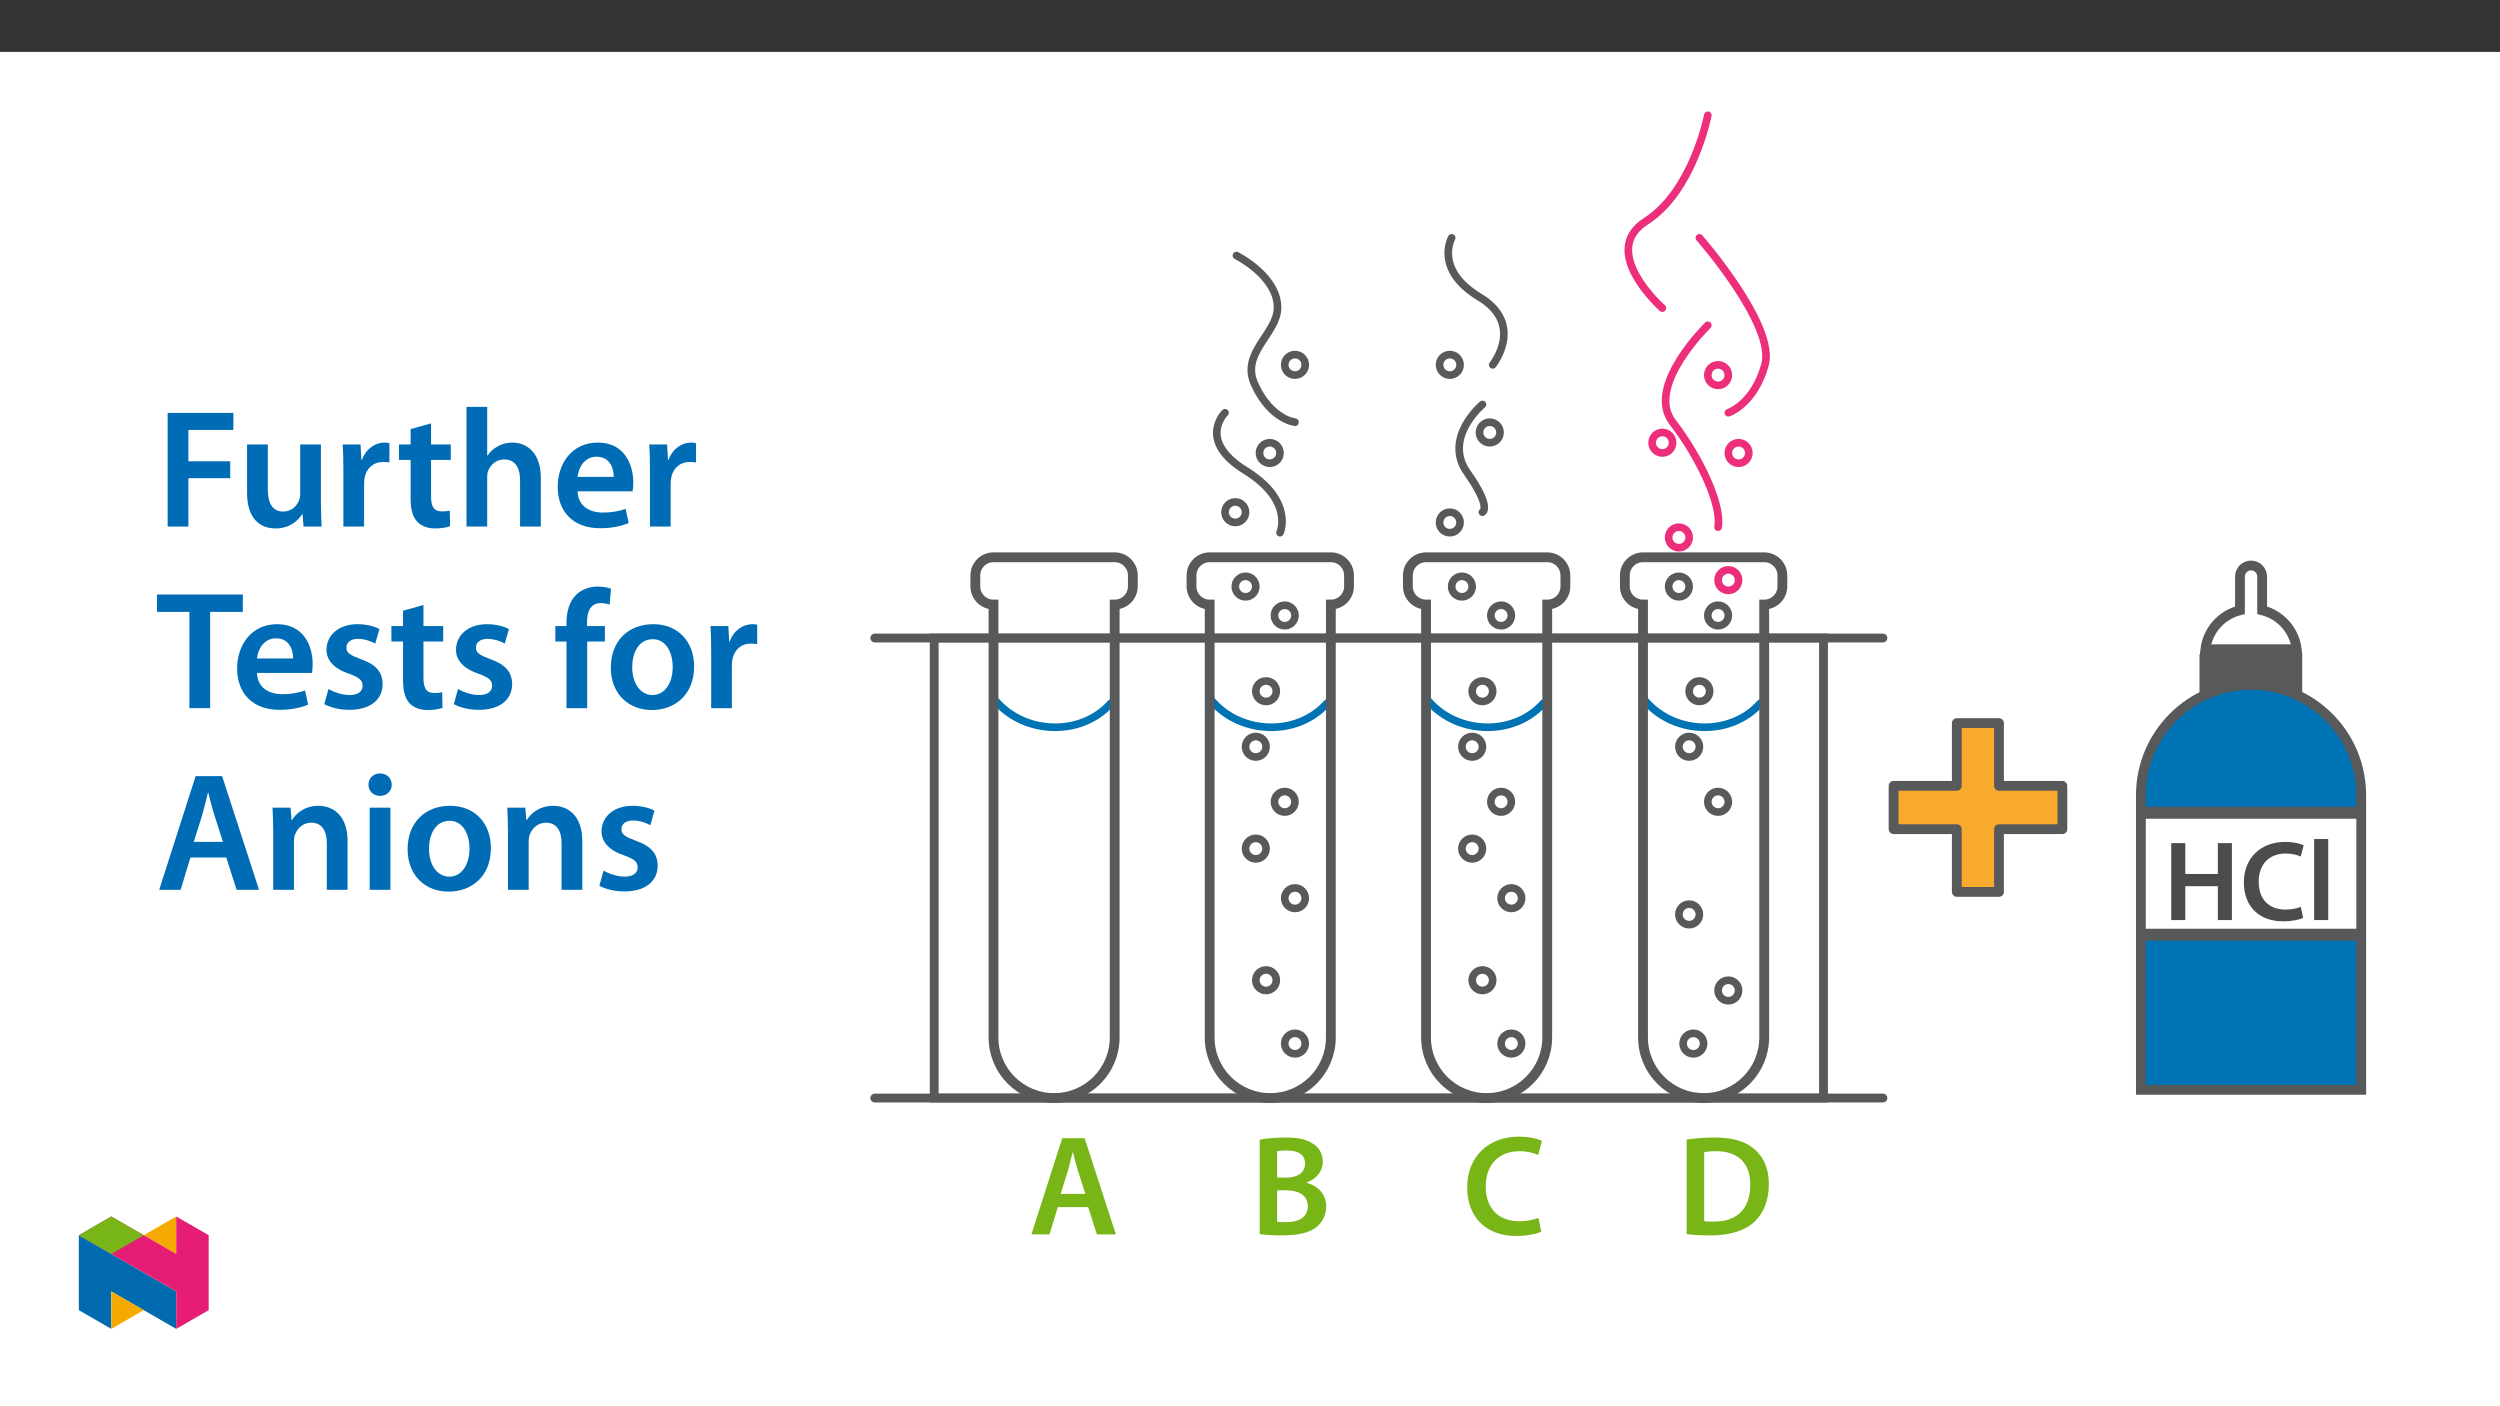 ﻿<?xml version="1.0" encoding="utf-8"?>
<svg xmlns="http://www.w3.org/2000/svg" xmlns:xlink="http://www.w3.org/1999/xlink" viewBox="0 0 960 540" version="1.1">
  <rect x="0" y="0" width="960" height="540" fill="#333333" stroke="none"/>
  <defs>
    <g>
      <symbol overflow="visible" id="glyph0-0">
        <path style="stroke:none;" d="M 16.25 0 L 16.25 -81.25 L 81.25 -81.25 L 81.25 0 Z M 18.281 -2.031 L 79.219 -2.031 L 79.219 -79.219 L 18.281 -79.219 Z M 18.281 -2.031 " />
      </symbol>
      <symbol overflow="visible" id="glyph0-1">
        <path style="stroke:none;" d="M 29.766 -13.391 L 29.766 -37.578 L 5.391 -37.578 L 5.391 -54.266 L 29.766 -54.266 L 29.766 -78.453 L 46.016 -78.453 L 46.016 -54.266 L 70.453 -54.266 L 70.453 -37.578 L 46.016 -37.578 L 46.016 -13.391 Z M 29.766 -13.391 " />
      </symbol>
      <symbol overflow="visible" id="glyph1-0">
        <path style="stroke:none;" d="M 0 0 L 27.406 0 L 27.406 -38.359 L 0 -38.359 Z M 13.703 -21.641 L 4.391 -35.625 L 23.016 -35.625 Z M 15.344 -19.172 L 24.656 -33.156 L 24.656 -5.203 Z M 4.391 -2.734 L 13.703 -16.719 L 23.016 -2.734 Z M 2.734 -33.156 L 12.062 -19.172 L 2.734 -5.203 Z M 2.734 -33.156 " />
      </symbol>
      <symbol overflow="visible" id="glyph1-1">
        <path style="stroke:none;" d="M 22.953 -10.469 L 26.297 0 L 33.594 0 L 21.594 -36.938 L 12.984 -36.938 L 1.156 0 L 8.109 0 L 11.281 -10.469 Z M 12.391 -15.562 L 15.234 -24.656 C 15.844 -26.844 16.438 -29.422 16.984 -31.562 L 17.094 -31.562 C 17.641 -29.422 18.25 -26.906 18.953 -24.656 L 21.859 -15.562 Z M 12.391 -15.562 " />
      </symbol>
      <symbol overflow="visible" id="glyph1-2">
        <path style="stroke:none;" d="M 3.891 -0.109 C 5.641 0.109 8.438 0.391 12.172 0.391 C 18.953 0.391 23.281 -0.766 25.922 -3.016 C 28 -4.828 29.422 -7.391 29.422 -10.688 C 29.422 -15.734 25.859 -18.797 21.969 -19.781 L 21.969 -19.953 C 25.969 -21.422 28.109 -24.5 28.109 -27.891 C 28.109 -31.062 26.578 -33.484 24.281 -34.844 C 21.812 -36.547 18.688 -37.203 13.75 -37.203 C 9.922 -37.203 6.031 -36.828 3.891 -36.391 Z M 10.578 -31.953 C 11.281 -32.109 12.438 -32.219 14.406 -32.219 C 18.688 -32.219 21.312 -30.625 21.312 -27.125 C 21.312 -24 18.734 -21.812 14.031 -21.812 L 10.578 -21.812 Z M 10.578 -16.938 L 13.922 -16.938 C 18.578 -16.938 22.359 -15.172 22.359 -10.844 C 22.359 -6.297 18.469 -4.719 14.141 -4.719 C 12.609 -4.719 11.453 -4.719 10.578 -4.875 Z M 10.578 -16.938 " />
      </symbol>
      <symbol overflow="visible" id="glyph1-3">
        <path style="stroke:none;" d="M 29.266 -6.359 C 27.453 -5.594 24.609 -5.047 21.922 -5.047 C 13.75 -5.047 9.047 -10.188 9.047 -18.359 C 9.047 -27.234 14.469 -31.953 21.969 -31.953 C 24.984 -31.953 27.453 -31.281 29.203 -30.516 L 30.625 -35.891 C 29.266 -36.609 26.141 -37.531 21.703 -37.531 C 10.406 -37.531 1.922 -30.188 1.922 -18.031 C 1.922 -6.734 9.047 0.609 20.766 0.609 C 25.266 0.609 28.766 -0.281 30.359 -1.047 Z M 29.266 -6.359 " />
      </symbol>
      <symbol overflow="visible" id="glyph1-4">
        <path style="stroke:none;" d="M 3.891 -0.109 C 6.141 0.172 9.094 0.391 12.984 0.391 C 20.172 0.391 26.031 -1.312 29.703 -4.656 C 33.203 -7.844 35.453 -12.719 35.453 -19.344 C 35.453 -25.594 33.266 -30.031 29.641 -32.938 C 26.25 -35.781 21.531 -37.203 14.625 -37.203 C 10.625 -37.203 6.906 -36.875 3.891 -36.438 Z M 10.625 -31.562 C 11.609 -31.781 13.094 -31.953 15.234 -31.953 C 23.672 -31.953 28.391 -27.234 28.328 -19.125 C 28.328 -9.75 23.125 -4.875 14.359 -4.938 C 12.984 -4.938 11.562 -4.938 10.625 -5.094 Z M 10.625 -31.562 " />
      </symbol>
      <symbol overflow="visible" id="glyph2-0">
        <path style="stroke:none;" d="M 0 0 L 21.906 0 L 21.906 -30.672 L 0 -30.672 Z M 10.953 -17.312 L 3.5 -28.484 L 18.406 -28.484 Z M 12.266 -15.344 L 19.719 -26.516 L 19.719 -4.156 Z M 3.5 -2.188 L 10.953 -13.375 L 18.406 -2.188 Z M 2.188 -26.516 L 9.641 -15.344 L 2.188 -4.156 Z M 2.188 -26.516 " />
      </symbol>
      <symbol overflow="visible" id="glyph2-1">
        <path style="stroke:none;" d="M 3.109 -29.547 L 3.109 0 L 8.5 0 L 8.5 -13.016 L 21 -13.016 L 21 0 L 26.391 0 L 26.391 -29.547 L 21 -29.547 L 21 -17.703 L 8.5 -17.703 L 8.5 -29.547 Z M 3.109 -29.547 " />
      </symbol>
      <symbol overflow="visible" id="glyph2-2">
        <path style="stroke:none;" d="M 23.406 -5.078 C 21.953 -4.469 19.672 -4.031 17.531 -4.031 C 11 -4.031 7.234 -8.156 7.234 -14.688 C 7.234 -21.781 11.578 -25.547 17.578 -25.547 C 19.984 -25.547 21.953 -25.031 23.359 -24.406 L 24.5 -28.703 C 23.406 -29.281 20.906 -30.016 17.359 -30.016 C 8.328 -30.016 1.531 -24.156 1.531 -14.422 C 1.531 -5.391 7.234 0.484 16.609 0.484 C 20.203 0.484 23.016 -0.219 24.281 -0.828 Z M 23.406 -5.078 " />
      </symbol>
      <symbol overflow="visible" id="glyph2-3">
        <path style="stroke:none;" d="M 2.891 0 L 8.281 0 L 8.281 -31.125 L 2.891 -31.125 Z M 2.891 0 " />
      </symbol>
      <symbol overflow="visible" id="glyph3-0">
        <path style="stroke:none;" d="M 0 0 L 32.375 0 L 32.375 -45.328 L 0 -45.328 Z M 16.188 -25.578 L 5.188 -42.094 L 27.188 -42.094 Z M 18.125 -22.656 L 29.141 -39.172 L 29.141 -6.156 Z M 5.188 -3.234 L 16.188 -19.75 L 27.188 -3.234 Z M 3.234 -39.172 L 14.25 -22.656 L 3.234 -6.156 Z M 3.234 -39.172 " />
      </symbol>
      <symbol overflow="visible" id="glyph3-1">
        <path style="stroke:none;" d="M 4.594 0 L 12.562 0 L 12.562 -18.578 L 28.625 -18.578 L 28.625 -25.062 L 12.562 -25.062 L 12.562 -37.109 L 29.844 -37.109 L 29.844 -43.641 L 4.594 -43.641 Z M 4.594 0 " />
      </symbol>
      <symbol overflow="visible" id="glyph3-2">
        <path style="stroke:none;" d="M 32.5 -31.531 L 24.547 -31.531 L 24.547 -12.5 C 24.547 -11.594 24.406 -10.688 24.094 -10.031 C 23.312 -7.969 21.234 -5.766 18 -5.766 C 13.797 -5.766 12.109 -9.125 12.109 -14.375 L 12.109 -31.531 L 4.141 -31.531 L 4.141 -13.016 C 4.141 -2.719 9.391 0.719 15.094 0.719 C 20.781 0.719 23.891 -2.531 25.25 -4.734 L 25.453 -4.734 L 25.828 0 L 32.766 0 C 32.641 -2.594 32.5 -5.703 32.5 -9.453 Z M 32.5 -31.531 " />
      </symbol>
      <symbol overflow="visible" id="glyph3-3">
        <path style="stroke:none;" d="M 4.281 0 L 12.234 0 L 12.234 -16.375 C 12.234 -17.219 12.297 -18.062 12.438 -18.781 C 13.141 -22.406 15.797 -24.797 19.547 -24.797 C 20.531 -24.797 21.234 -24.734 21.953 -24.609 L 21.953 -32.047 C 21.297 -32.188 20.844 -32.25 20.078 -32.25 C 16.641 -32.25 12.953 -29.984 11.391 -25.578 L 11.203 -25.578 L 10.875 -31.531 L 4.016 -31.531 C 4.203 -28.75 4.281 -25.641 4.281 -21.375 Z M 4.281 0 " />
      </symbol>
      <symbol overflow="visible" id="glyph3-4">
        <path style="stroke:none;" d="M 5.562 -37.422 L 5.562 -31.531 L 1.094 -31.531 L 1.094 -25.578 L 5.562 -25.578 L 5.562 -10.75 C 5.562 -6.609 6.344 -3.688 8.094 -1.875 C 9.578 -0.266 11.984 0.719 14.953 0.719 C 17.422 0.719 19.547 0.328 20.719 -0.125 L 20.594 -6.156 C 19.688 -5.891 18.906 -5.828 17.484 -5.828 C 14.438 -5.828 13.406 -7.766 13.406 -11.656 L 13.406 -25.578 L 20.984 -25.578 L 20.984 -31.531 L 13.406 -31.531 L 13.406 -39.625 Z M 5.562 -37.422 " />
      </symbol>
      <symbol overflow="visible" id="glyph3-5">
        <path style="stroke:none;" d="M 4.281 0 L 12.234 0 L 12.234 -18.906 C 12.234 -19.75 12.297 -20.594 12.562 -21.297 C 13.469 -23.703 15.672 -25.766 18.781 -25.766 C 23.188 -25.766 24.859 -22.281 24.859 -17.734 L 24.859 0 L 32.828 0 L 32.828 -18.578 C 32.828 -28.688 27.188 -32.25 21.828 -32.25 C 19.812 -32.25 17.938 -31.734 16.312 -30.828 C 14.703 -29.984 13.344 -28.75 12.375 -27.266 L 12.234 -27.266 L 12.234 -45.969 L 4.281 -45.969 Z M 4.281 0 " />
      </symbol>
      <symbol overflow="visible" id="glyph3-6">
        <path style="stroke:none;" d="M 31.016 -13.531 C 31.141 -14.25 31.281 -15.406 31.281 -16.906 C 31.281 -23.828 27.906 -32.25 17.672 -32.25 C 7.578 -32.25 2.266 -24.016 2.266 -15.281 C 2.266 -5.641 8.281 0.641 18.516 0.641 C 23.047 0.641 26.812 -0.188 29.531 -1.359 L 28.359 -6.797 C 25.906 -5.953 23.312 -5.375 19.625 -5.375 C 14.5 -5.375 10.094 -7.828 9.906 -13.531 Z M 9.906 -19.094 C 10.234 -22.344 12.297 -26.812 17.219 -26.812 C 22.531 -26.812 23.828 -22.016 23.766 -19.094 Z M 9.906 -19.094 " />
      </symbol>
      <symbol overflow="visible" id="glyph3-7">
        <path style="stroke:none;" d="M 12.953 0 L 20.922 0 L 20.922 -36.969 L 33.469 -36.969 L 33.469 -43.641 L 0.516 -43.641 L 0.516 -36.969 L 12.953 -36.969 Z M 12.953 0 " />
      </symbol>
      <symbol overflow="visible" id="glyph3-8">
        <path style="stroke:none;" d="M 2.328 -1.547 C 4.656 -0.266 8.094 0.641 11.906 0.641 C 20.266 0.641 24.734 -3.5 24.734 -9.266 C 24.672 -13.922 22.078 -16.828 16.312 -18.844 C 12.297 -20.328 10.812 -21.234 10.812 -23.25 C 10.812 -25.188 12.375 -26.609 15.219 -26.609 C 18 -26.609 20.594 -25.578 21.891 -24.797 L 23.5 -30.375 C 21.625 -31.406 18.578 -32.25 15.094 -32.25 C 7.766 -32.25 3.172 -27.969 3.172 -22.406 C 3.172 -18.641 5.703 -15.281 11.844 -13.203 C 15.734 -11.781 17.031 -10.75 17.031 -8.609 C 17.031 -6.547 15.469 -5.047 11.984 -5.047 C 9.125 -5.047 5.703 -6.281 3.953 -7.375 Z M 2.328 -1.547 " />
      </symbol>
      <symbol overflow="visible" id="glyph3-9">
        <path style="stroke:none;" d="M 13.141 0 L 13.141 -25.578 L 19.938 -25.578 L 19.938 -31.531 L 13.078 -31.531 L 13.078 -33.156 C 13.078 -37.031 14.375 -40.344 18.328 -40.344 C 19.812 -40.344 20.844 -40.078 21.75 -39.75 L 22.281 -45.906 C 21.047 -46.297 19.359 -46.688 17.219 -46.688 C 14.438 -46.688 11.328 -45.844 9 -43.641 C 6.281 -41.047 5.188 -36.969 5.188 -32.891 L 5.188 -31.531 L 0.906 -31.531 L 0.906 -25.578 L 5.188 -25.578 L 5.188 0 Z M 13.141 0 " />
      </symbol>
      <symbol overflow="visible" id="glyph3-10">
        <path style="stroke:none;" d="M 18.578 -32.25 C 9.062 -32.25 2.266 -25.906 2.266 -15.547 C 2.266 -5.375 9.188 0.719 18.062 0.719 C 26.094 0.719 34.25 -4.469 34.25 -16.062 C 34.25 -25.641 27.969 -32.25 18.578 -32.25 Z M 18.391 -26.484 C 23.828 -26.484 26.031 -20.781 26.031 -15.859 C 26.031 -9.453 22.859 -5.047 18.328 -5.047 C 13.531 -5.047 10.484 -9.641 10.484 -15.734 C 10.484 -20.984 12.75 -26.484 18.391 -26.484 Z M 18.391 -26.484 " />
      </symbol>
      <symbol overflow="visible" id="glyph3-11">
        <path style="stroke:none;" d="M 27.125 -12.375 L 31.078 0 L 39.688 0 L 25.516 -43.641 L 15.344 -43.641 L 1.359 0 L 9.578 0 L 13.344 -12.375 Z M 14.641 -18.391 L 18 -29.141 C 18.719 -31.734 19.422 -34.766 20.078 -37.297 L 20.203 -37.297 C 20.844 -34.766 21.562 -31.797 22.406 -29.141 L 25.828 -18.391 Z M 14.641 -18.391 " />
      </symbol>
      <symbol overflow="visible" id="glyph3-12">
        <path style="stroke:none;" d="M 4.281 0 L 12.234 0 L 12.234 -18.578 C 12.234 -19.484 12.375 -20.469 12.625 -21.109 C 13.469 -23.5 15.672 -25.766 18.844 -25.766 C 23.188 -25.766 24.859 -22.344 24.859 -17.812 L 24.859 0 L 32.828 0 L 32.828 -18.719 C 32.828 -28.688 27.125 -32.25 21.625 -32.25 C 16.375 -32.25 12.953 -29.266 11.531 -26.812 L 11.328 -26.812 L 10.938 -31.531 L 4.016 -31.531 C 4.141 -28.812 4.281 -25.766 4.281 -22.141 Z M 4.281 0 " />
      </symbol>
      <symbol overflow="visible" id="glyph3-13">
        <path style="stroke:none;" d="M 12.234 0 L 12.234 -31.531 L 4.281 -31.531 L 4.281 0 Z M 8.281 -44.672 C 5.641 -44.672 3.812 -42.797 3.812 -40.344 C 3.812 -38.016 5.562 -36.062 8.219 -36.062 C 11 -36.062 12.75 -38.016 12.75 -40.344 C 12.688 -42.797 11 -44.672 8.281 -44.672 Z M 8.281 -44.672 " />
      </symbol>
    </g>
    <clipPath id="clip1">
      <rect width="76" height="161" />
    </clipPath>
    <g id="surface7" clip-path="url(#clip1)">
      <g style="fill:rgb(97.6%,66.699%,17.299%);fill-opacity:1;">
        <use xlink:href="#glyph0-1" x="0.316" y="111.832" />
      </g>
    </g>
    <clipPath id="clip2">
      <rect width="81" height="165" />
    </clipPath>
    <g id="surface6" clip-path="url(#clip2)">
      <path style="fill:none;stroke-width:4.432;stroke-linecap:round;stroke-linejoin:round;stroke:rgb(34.499%,34.9%,35.699%);stroke-opacity:1;stroke-miterlimit:4;" d="M 0.002 0.001 L 0.002 28.347 L 28.642 28.347 L 28.642 47.91 L 0.002 47.91 L 0.002 76.256 L -19.047 76.256 L -19.047 47.91 L -47.613 47.91 L -47.613 28.347 L -19.047 28.347 L -19.047 0.001 Z M 0.002 0.001 " transform="matrix(0.85,0,0,-0.85,48.608,100.49)" />
    </g>
    <clipPath id="clip3">
      <path d="M 793 163 L 921.219 163 L 921.219 303 L 793 303 Z M 793 163 " />
    </clipPath>
    <clipPath id="clip4">
      <path d="M 822 312 L 907 312 L 907 359 L 822 359 Z M 822 312 " />
    </clipPath>
    <clipPath id="clip5">
      <path d="M 822.102 305.277 L 822.102 418.5 L 906.711 418.5 L 906.711 305.277 C 906.641 281.941 887.742 263.039 864.406 262.973 C 841.07 263.039 822.172 281.941 822.102 305.277 " />
    </clipPath>
    <clipPath id="clip6">
      <path d="M 822 309 L 907 309 L 907 362 L 822 362 Z M 822 309 " />
    </clipPath>
    <clipPath id="clip7">
      <path d="M 822.102 305.277 L 822.102 418.5 L 906.711 418.5 L 906.711 305.277 C 906.641 281.941 887.742 263.039 864.406 262.973 C 841.07 263.039 822.172 281.941 822.102 305.277 " />
    </clipPath>
    <clipPath id="clip8">
      <path d="M 768 209 L 921.219 209 L 921.219 472 L 768 472 Z M 768 209 " />
    </clipPath>
    <clipPath id="clip9">
      <path d="M 334.219 243 L 725 243 L 725 247 L 334.219 247 Z M 334.219 243 " />
    </clipPath>
    <clipPath id="clip10">
      <path d="M 334.219 419 L 725 419 L 725 424 L 334.219 424 Z M 334.219 419 " />
    </clipPath>
    <clipPath id="clip11">
      <path d="M 334.219 160 L 489 160 L 489 475 L 334.219 475 Z M 334.219 160 " />
    </clipPath>
    <clipPath id="clip12">
      <path d="M 583 42.805 L 698 42.805 L 698 160 L 583 160 Z M 583 42.805 " />
    </clipPath>
    <clipPath id="clip13">
      <path d="M 30.277 474 L 68 474 L 68 510.301 L 30.277 510.301 Z M 30.277 474 " />
    </clipPath>
    <clipPath id="clip14">
      <path d="M 42 495 L 56 495 L 56 510.301 L 42 510.301 Z M 42 495 " />
    </clipPath>
    <clipPath id="clip15">
      <path d="M 55 467.125 L 68 467.125 L 68 482 L 55 482 Z M 55 467.125 " />
    </clipPath>
    <clipPath id="clip16">
      <path d="M 30.277 467.125 L 80.133 467.125 L 80.133 510.301 L 30.277 510.301 Z M 30.277 467.125 " />
    </clipPath>
    <clipPath id="clip17">
      <path d="M 30.277 467.125 L 56 467.125 L 56 482 L 30.277 482 Z M 30.277 467.125 " />
    </clipPath>
  </defs>
  <g id="surface1">
    <path style=" stroke:none;fill-rule:nonzero;fill:rgb(100%,100%,100%);fill-opacity:1;" d="M 0 559.926 L 960 559.926 L 960 19.926 L 0 19.926 Z M 0 559.926 " />
    <use xlink:href="#surface7" transform="matrix(1,0,0,1,720,244)" />
    <use xlink:href="#surface6" transform="matrix(1,0,0,1,719,242)" />
    <g clip-path="url(#clip3)" clip-rule="nonzero">
      <path style="fill:none;stroke-width:4.432;stroke-linecap:butt;stroke-linejoin:miter;stroke:rgb(34.499%,34.9%,35.699%);stroke-opacity:1;stroke-miterlimit:10;" d="M -0.001 -0.001 C -0.925 8.699 -7.193 15.891 -15.686 18 L -15.686 33.212 C -15.686 35.978 -17.924 38.216 -20.69 38.216 C -23.457 38.216 -25.699 35.978 -25.699 33.212 L -25.699 18 C -34.188 15.891 -40.456 8.699 -41.38 -0.001 Z M -0.001 -0.001 " transform="matrix(0.85,0,0,-0.85,881.993,249.628)" />
    </g>
    <path style=" stroke:none;fill-rule:nonzero;fill:rgb(34.499%,34.9%,35.699%);fill-opacity:1;" d="M 882.141 247.434 L 847.324 247.434 C 846.801 248.973 845.859 250.332 844.605 251.367 L 844.605 284.59 L 884.059 284.59 L 884.059 251.473 C 883.102 250.305 882.441 248.918 882.141 247.434 " />
    <path style=" stroke:none;fill-rule:nonzero;fill:rgb(0%,45.099%,70.999%);fill-opacity:1;" d="M 822.102 418.5 L 822.102 305.277 C 822.172 281.941 841.07 263.039 864.406 262.973 C 887.742 263.039 906.641 281.941 906.711 305.277 L 906.711 418.5 Z M 822.102 418.5 " />
    <g clip-path="url(#clip4)" clip-rule="nonzero">
      <g clip-path="url(#clip5)" clip-rule="nonzero">
        <path style=" stroke:none;fill-rule:nonzero;fill:rgb(100%,100%,100%);fill-opacity:1;" d="M 811.855 312.09 L 918.914 312.09 L 918.914 358.93 L 811.855 358.93 Z M 811.855 312.09 " />
      </g>
    </g>
    <g clip-path="url(#clip6)" clip-rule="nonzero">
      <g clip-path="url(#clip7)" clip-rule="nonzero">
        <path style="fill:none;stroke-width:5.422;stroke-linecap:round;stroke-linejoin:miter;stroke:rgb(34.499%,34.9%,35.699%);stroke-opacity:1;stroke-miterlimit:10;" d="M 561.924 220.687 L 687.875 220.687 L 687.875 165.582 L 561.924 165.582 Z M 561.924 220.687 " transform="matrix(0.85,0,0,-0.85,334.22,499.674)" />
      </g>
    </g>
    <g clip-path="url(#clip8)" clip-rule="nonzero">
      <path style="fill:none;stroke-width:4.432;stroke-linecap:butt;stroke-linejoin:miter;stroke:rgb(34.499%,34.9%,35.699%);stroke-opacity:1;stroke-miterlimit:10;" d="M 0.001 0.001 L 0.001 133.204 C 0.083 160.658 22.317 182.896 49.771 182.974 C 77.225 182.896 99.458 160.658 99.541 133.204 L 99.541 0.001 Z M 0.001 0.001 " transform="matrix(0.85,0,0,-0.85,822.101,418.501)" />
    </g>
    <path style="fill:none;stroke-width:3.988;stroke-linecap:round;stroke-linejoin:miter;stroke:rgb(34.499%,34.9%,35.699%);stroke-opacity:1;stroke-miterlimit:10;" d="M 28.836 299.621 L 430.596 299.621 L 430.596 91.799 L 28.836 91.799 Z M 28.836 299.621 " transform="matrix(0.85,0,0,-0.85,334.22,499.674)" />
    <g clip-path="url(#clip9)" clip-rule="nonzero">
      <path style="fill:none;stroke-width:3.988;stroke-linecap:round;stroke-linejoin:miter;stroke:rgb(34.499%,34.9%,35.699%);stroke-opacity:1;stroke-miterlimit:10;" d="M -0.001 -0.002 L 455.44 -0.002 " transform="matrix(0.85,0,0,-0.85,335.915,244.998)" />
    </g>
    <g clip-path="url(#clip10)" clip-rule="nonzero">
      <path style="fill:none;stroke-width:3.988;stroke-linecap:round;stroke-linejoin:miter;stroke:rgb(34.499%,34.9%,35.699%);stroke-opacity:1;stroke-miterlimit:10;" d="M -0.001 0.001 L 455.44 0.001 " transform="matrix(0.85,0,0,-0.85,335.915,421.646)" />
    </g>
    <path style="fill:none;stroke-width:3.451;stroke-linecap:round;stroke-linejoin:miter;stroke:rgb(0%,45.099%,70.999%);stroke-opacity:1;stroke-miterlimit:10;" d="M -0.001 0.001 C -13.384 -15.013 -38.673 -14.172 -51.743 0.791 " transform="matrix(0.85,0,0,-0.85,426.564,270.044)" />
    <g clip-path="url(#clip11)" clip-rule="nonzero">
      <path style="fill:none;stroke-width:4.432;stroke-linecap:round;stroke-linejoin:miter;stroke:rgb(34.499%,34.9%,35.699%);stroke-opacity:1;stroke-miterlimit:10;" d="M 0 -0 L 0 -4.941 C 0 -9.472 3.672 -13.144 8.208 -13.144 L 8.208 -208.714 C 8.208 -223.833 20.46 -236.085 35.579 -236.085 C 50.699 -236.085 62.95 -223.833 62.95 -208.714 L 62.95 -13.144 C 67.482 -13.144 71.158 -9.472 71.158 -4.941 L 71.158 -0 C 71.158 4.531 67.482 8.207 62.955 8.207 L 8.208 8.207 C 3.672 8.207 0 4.531 0 -0 Z M 0 -0 " transform="matrix(0.85,0,0,-0.85,374.527,220.972)" />
    </g>
    <path style="fill:none;stroke-width:3.451;stroke-linecap:round;stroke-linejoin:miter;stroke:rgb(0%,45.099%,70.999%);stroke-opacity:1;stroke-miterlimit:10;" d="M 0.001 0.001 C -13.386 -15.013 -38.671 -14.172 -51.741 0.791 " transform="matrix(0.85,0,0,-0.85,509.573,270.044)" />
    <path style="fill:none;stroke-width:4.432;stroke-linecap:round;stroke-linejoin:miter;stroke:rgb(34.499%,34.9%,35.699%);stroke-opacity:1;stroke-miterlimit:10;" d="M 0.002 -0 L 0.002 -4.941 C 0.002 -9.472 3.674 -13.144 8.205 -13.144 L 8.205 -208.714 C 8.205 -223.833 20.461 -236.085 35.581 -236.085 C 50.696 -236.085 62.952 -223.833 62.952 -208.714 L 62.952 -13.144 C 67.483 -13.144 71.16 -9.472 71.16 -4.941 L 71.16 -0 C 71.16 4.531 67.483 8.207 62.952 8.207 L 8.205 8.207 C 3.674 8.207 0.002 4.531 0.002 -0 Z M 0.002 -0 " transform="matrix(0.85,0,0,-0.85,457.537,220.972)" />
    <path style="fill:none;stroke-width:3.451;stroke-linecap:round;stroke-linejoin:miter;stroke:rgb(34.499%,34.9%,35.699%);stroke-opacity:1;stroke-miterlimit:10;" d="M 0.001 -0.002 C 2.561 -0.002 4.634 -2.075 4.634 -4.634 C 4.634 -7.194 2.561 -9.271 0.001 -9.271 C -2.559 -9.271 -4.636 -7.194 -4.636 -4.634 C -4.636 -2.075 -2.559 -0.002 0.001 -0.002 Z M 0.001 -0.002 " transform="matrix(0.85,0,0,-0.85,486.167,261.491)" />
    <path style="fill:none;stroke-width:3.451;stroke-linecap:round;stroke-linejoin:miter;stroke:rgb(34.499%,34.9%,35.699%);stroke-opacity:1;stroke-miterlimit:10;" d="M 0.002 -0.001 C 2.561 -0.001 4.634 -2.073 4.634 -4.633 C 4.634 -7.197 2.561 -9.27 0.002 -9.27 C -2.563 -9.27 -4.635 -7.197 -4.635 -4.633 C -4.635 -2.073 -2.563 -0.001 0.002 -0.001 Z M 0.002 -0.001 " transform="matrix(0.85,0,0,-0.85,478.288,221.3)" />
    <path style="fill:none;stroke-width:3.451;stroke-linecap:round;stroke-linejoin:miter;stroke:rgb(34.499%,34.9%,35.699%);stroke-opacity:1;stroke-miterlimit:10;" d="M -0 -0.001 C 2.56 -0.001 4.637 -2.074 4.637 -4.633 C 4.637 -7.193 2.56 -9.27 -0 -9.27 C -2.56 -9.27 -4.637 -7.193 -4.637 -4.633 C -4.637 -2.074 -2.56 -0.001 -0 -0.001 Z M -0 -0.001 " transform="matrix(0.85,0,0,-0.85,493.332,232.405)" />
    <path style="fill:none;stroke-width:3.451;stroke-linecap:round;stroke-linejoin:miter;stroke:rgb(34.499%,34.9%,35.699%);stroke-opacity:1;stroke-miterlimit:10;" d="M 0 -0.002 C 2.56 -0.002 4.637 -2.075 4.637 -4.634 C 4.637 -7.194 2.56 -9.271 0 -9.271 C -2.559 -9.271 -4.637 -7.194 -4.637 -4.634 C -4.637 -2.075 -2.559 -0.002 0 -0.002 Z M 0 -0.002 " transform="matrix(0.85,0,0,-0.85,474.347,192.744)" />
    <path style="fill:none;stroke-width:3.451;stroke-linecap:round;stroke-linejoin:miter;stroke:rgb(34.499%,34.9%,35.699%);stroke-opacity:1;stroke-miterlimit:10;" d="M -0.002 0.001 C 2.562 0.001 4.635 -2.076 4.635 -4.635 C 4.635 -7.195 2.562 -9.268 -0.002 -9.268 C -2.562 -9.268 -4.635 -7.195 -4.635 -4.635 C -4.635 -2.076 -2.562 0.001 -0.002 0.001 Z M -0.002 0.001 " transform="matrix(0.85,0,0,-0.85,487.584,170.005)" />
    <path style="fill:none;stroke-width:3.451;stroke-linecap:round;stroke-linejoin:miter;stroke:rgb(34.499%,34.9%,35.699%);stroke-opacity:1;stroke-miterlimit:10;" d="M 0.001 0.001 C 2.561 0.001 4.633 -2.076 4.633 -4.636 C 4.633 -7.196 2.561 -9.273 0.001 -9.273 C -2.563 -9.273 -4.636 -7.196 -4.636 -4.636 C -4.636 -2.076 -2.563 0.001 0.001 0.001 Z M 0.001 0.001 " transform="matrix(0.85,0,0,-0.85,497.273,136.161)" />
    <path style="fill:none;stroke-width:3.451;stroke-linecap:round;stroke-linejoin:miter;stroke:rgb(34.499%,34.9%,35.699%);stroke-opacity:1;stroke-miterlimit:10;" d="M -0.001 0.001 C 2.559 0.001 4.636 -2.077 4.636 -4.636 C 4.636 -7.196 2.559 -9.269 -0.001 -9.269 C -2.561 -9.269 -4.633 -7.196 -4.633 -4.636 C -4.633 -2.077 -2.561 0.001 -0.001 0.001 Z M -0.001 0.001 " transform="matrix(0.85,0,0,-0.85,482.227,282.817)" />
    <path style="fill:none;stroke-width:3.451;stroke-linecap:round;stroke-linejoin:miter;stroke:rgb(34.499%,34.9%,35.699%);stroke-opacity:1;stroke-miterlimit:10;" d="M -0 -0.002 C 2.56 -0.002 4.637 -2.075 4.637 -4.635 C 4.637 -7.194 2.56 -9.271 -0 -9.271 C -2.56 -9.271 -4.637 -7.194 -4.637 -4.635 C -4.637 -2.075 -2.56 -0.002 -0 -0.002 Z M -0 -0.002 " transform="matrix(0.85,0,0,-0.85,493.332,303.947)" />
    <path style="fill:none;stroke-width:3.451;stroke-linecap:round;stroke-linejoin:miter;stroke:rgb(34.499%,34.9%,35.699%);stroke-opacity:1;stroke-miterlimit:10;" d="M -0.001 0.001 C 2.559 0.001 4.636 -2.076 4.636 -4.636 C 4.636 -7.195 2.559 -9.273 -0.001 -9.273 C -2.561 -9.273 -4.633 -7.195 -4.633 -4.636 C -4.633 -2.076 -2.561 0.001 -0.001 0.001 Z M -0.001 0.001 " transform="matrix(0.85,0,0,-0.85,482.227,321.927)" />
    <path style="fill:none;stroke-width:3.451;stroke-linecap:round;stroke-linejoin:miter;stroke:rgb(34.499%,34.9%,35.699%);stroke-opacity:1;stroke-miterlimit:10;" d="M 0.001 -0 C 2.561 -0 4.633 -2.073 4.633 -4.637 C 4.633 -7.192 2.561 -9.269 0.001 -9.269 C -2.563 -9.269 -4.636 -7.192 -4.636 -4.637 C -4.636 -2.073 -2.563 -0 0.001 -0 Z M 0.001 -0 " transform="matrix(0.85,0,0,-0.85,497.273,340.965)" />
    <path style="fill:none;stroke-width:3.451;stroke-linecap:round;stroke-linejoin:miter;stroke:rgb(34.499%,34.9%,35.699%);stroke-opacity:1;stroke-miterlimit:10;" d="M 0.001 0.001 C 2.561 0.001 4.634 -2.077 4.634 -4.636 C 4.634 -7.196 2.561 -9.269 0.001 -9.269 C -2.559 -9.269 -4.636 -7.196 -4.636 -4.636 C -4.636 -2.077 -2.559 0.001 0.001 0.001 Z M 0.001 0.001 " transform="matrix(0.85,0,0,-0.85,486.167,372.465)" />
    <path style="fill:none;stroke-width:3.451;stroke-linecap:round;stroke-linejoin:miter;stroke:rgb(34.499%,34.9%,35.699%);stroke-opacity:1;stroke-miterlimit:10;" d="M 0.001 0.002 C 2.561 0.002 4.633 -2.075 4.633 -4.635 C 4.633 -7.195 2.561 -9.272 0.001 -9.272 C -2.563 -9.272 -4.636 -7.195 -4.636 -4.635 C -4.636 -2.075 -2.563 0.002 0.001 0.002 Z M 0.001 0.002 " transform="matrix(0.85,0,0,-0.85,497.273,396.791)" />
    <path style="fill:none;stroke-width:3.451;stroke-linecap:round;stroke-linejoin:miter;stroke:rgb(34.499%,34.9%,35.699%);stroke-opacity:1;stroke-miterlimit:10;" d="M -0.002 -0.002 C -0.002 -0.002 -12.87 -12.442 9.272 -26.128 C 31.409 -39.818 24.842 -54.198 24.842 -54.198 " transform="matrix(0.85,0,0,-0.85,470.408,158.494)" />
    <path style="fill:none;stroke-width:3.451;stroke-linecap:round;stroke-linejoin:miter;stroke:rgb(34.499%,34.9%,35.699%);stroke-opacity:1;stroke-miterlimit:10;" d="M 0.001 -0.001 C 8.208 -4.381 18.576 -13.021 18.576 -23.393 C 18.576 -35.488 1.297 -44.128 8.47 -58.668 C 12.064 -66.389 16.563 -70.548 20.157 -72.777 C 22.06 -74.036 24.201 -74.891 26.448 -75.291 " transform="matrix(0.85,0,0,-0.85,474.792,98.128)" />
    <path style="fill:none;stroke-width:3.451;stroke-linecap:round;stroke-linejoin:miter;stroke:rgb(34.499%,34.9%,35.699%);stroke-opacity:1;stroke-miterlimit:10;" d="M -0.002 0.001 C 2.558 0.001 4.635 -2.076 4.635 -4.636 C 4.635 -7.196 2.558 -9.273 -0.002 -9.273 C -2.561 -9.273 -4.634 -7.196 -4.634 -4.636 C -4.634 -2.076 -2.561 0.001 -0.002 0.001 Z M -0.002 0.001 " transform="matrix(0.85,0,0,-0.85,556.732,136.161)" />
    <path style="fill:none;stroke-width:3.451;stroke-linecap:round;stroke-linejoin:miter;stroke:rgb(34.499%,34.9%,35.699%);stroke-opacity:1;stroke-miterlimit:10;" d="M -0.001 0.001 C 2.558 0.001 4.636 -2.076 4.636 -4.636 C 4.636 -7.196 2.558 -9.269 -0.001 -9.269 C -2.561 -9.269 -4.638 -7.196 -4.638 -4.636 C -4.638 -2.076 -2.561 0.001 -0.001 0.001 Z M -0.001 0.001 " transform="matrix(0.85,0,0,-0.85,572.068,162.126)" />
    <path style="fill:none;stroke-width:3.451;stroke-linecap:round;stroke-linejoin:miter;stroke:rgb(34.499%,34.9%,35.699%);stroke-opacity:1;stroke-miterlimit:10;" d="M -0.002 0 C 2.558 0 4.635 -2.077 4.635 -4.637 C 4.635 -7.196 2.558 -9.269 -0.002 -9.269 C -2.561 -9.269 -4.634 -7.196 -4.634 -4.637 C -4.634 -2.077 -2.561 0 -0.002 0 Z M -0.002 0 " transform="matrix(0.85,0,0,-0.85,556.732,196.684)" />
    <path style="fill:none;stroke-width:3.451;stroke-linecap:round;stroke-linejoin:miter;stroke:rgb(0%,45.099%,70.999%);stroke-opacity:1;stroke-miterlimit:10;" d="M 0.002 0.001 C -13.385 -15.013 -38.67 -14.172 -51.74 0.791 " transform="matrix(0.85,0,0,-0.85,592.663,270.044)" />
    <path style="fill:none;stroke-width:4.432;stroke-linecap:round;stroke-linejoin:miter;stroke:rgb(34.499%,34.9%,35.699%);stroke-opacity:1;stroke-miterlimit:10;" d="M -0.001 -0 L -0.001 -4.941 C -0.001 -9.472 3.675 -13.144 8.207 -13.144 L 8.207 -208.714 C 8.207 -223.833 20.463 -236.085 35.578 -236.085 C 50.698 -236.085 62.954 -223.833 62.954 -208.714 L 62.954 -13.144 C 67.485 -13.144 71.157 -9.472 71.157 -4.941 L 71.157 -0 C 71.157 4.531 67.485 8.207 62.954 8.207 L 8.207 8.207 C 3.675 8.207 -0.001 4.531 -0.001 -0 Z M -0.001 -0 " transform="matrix(0.85,0,0,-0.85,540.626,220.972)" />
    <path style="fill:none;stroke-width:3.451;stroke-linecap:round;stroke-linejoin:miter;stroke:rgb(34.499%,34.9%,35.699%);stroke-opacity:1;stroke-miterlimit:10;" d="M -0.002 -0.002 C 2.563 -0.002 4.635 -2.075 4.635 -4.634 C 4.635 -7.194 2.563 -9.271 -0.002 -9.271 C -2.561 -9.271 -4.634 -7.194 -4.634 -4.634 C -4.634 -2.075 -2.561 -0.002 -0.002 -0.002 Z M -0.002 -0.002 " transform="matrix(0.85,0,0,-0.85,569.255,261.491)" />
    <path style="fill:none;stroke-width:3.451;stroke-linecap:round;stroke-linejoin:miter;stroke:rgb(34.499%,34.9%,35.699%);stroke-opacity:1;stroke-miterlimit:10;" d="M -0.001 -0.001 C 2.558 -0.001 4.636 -2.073 4.636 -4.633 C 4.636 -7.197 2.558 -9.27 -0.001 -9.27 C -2.561 -9.27 -4.638 -7.197 -4.638 -4.633 C -4.638 -2.073 -2.561 -0.001 -0.001 -0.001 Z M -0.001 -0.001 " transform="matrix(0.85,0,0,-0.85,561.376,221.3)" />
    <path style="fill:none;stroke-width:3.451;stroke-linecap:round;stroke-linejoin:miter;stroke:rgb(34.499%,34.9%,35.699%);stroke-opacity:1;stroke-miterlimit:10;" d="M 0.001 -0.001 C 2.56 -0.001 4.633 -2.074 4.633 -4.633 C 4.633 -7.193 2.56 -9.27 0.001 -9.27 C -2.559 -9.27 -4.636 -7.193 -4.636 -4.633 C -4.636 -2.074 -2.559 -0.001 0.001 -0.001 Z M 0.001 -0.001 " transform="matrix(0.85,0,0,-0.85,576.421,232.405)" />
    <path style="fill:none;stroke-width:3.451;stroke-linecap:round;stroke-linejoin:miter;stroke:rgb(34.499%,34.9%,35.699%);stroke-opacity:1;stroke-miterlimit:10;" d="M 0.001 0.001 C 2.561 0.001 4.638 -2.077 4.638 -4.636 C 4.638 -7.196 2.561 -9.269 0.001 -9.269 C -2.559 -9.269 -4.636 -7.196 -4.636 -4.636 C -4.636 -2.077 -2.559 0.001 0.001 0.001 Z M 0.001 0.001 " transform="matrix(0.85,0,0,-0.85,565.316,282.817)" />
    <path style="fill:none;stroke-width:3.451;stroke-linecap:round;stroke-linejoin:miter;stroke:rgb(34.499%,34.9%,35.699%);stroke-opacity:1;stroke-miterlimit:10;" d="M 0.001 -0.002 C 2.56 -0.002 4.633 -2.075 4.633 -4.635 C 4.633 -7.194 2.56 -9.271 0.001 -9.271 C -2.559 -9.271 -4.636 -7.194 -4.636 -4.635 C -4.636 -2.075 -2.559 -0.002 0.001 -0.002 Z M 0.001 -0.002 " transform="matrix(0.85,0,0,-0.85,576.421,303.947)" />
    <path style="fill:none;stroke-width:3.451;stroke-linecap:round;stroke-linejoin:miter;stroke:rgb(34.499%,34.9%,35.699%);stroke-opacity:1;stroke-miterlimit:10;" d="M 0.001 0.001 C 2.561 0.001 4.638 -2.076 4.638 -4.636 C 4.638 -7.195 2.561 -9.273 0.001 -9.273 C -2.559 -9.273 -4.636 -7.195 -4.636 -4.636 C -4.636 -2.076 -2.559 0.001 0.001 0.001 Z M 0.001 0.001 " transform="matrix(0.85,0,0,-0.85,565.316,321.927)" />
    <path style="fill:none;stroke-width:3.451;stroke-linecap:round;stroke-linejoin:miter;stroke:rgb(34.499%,34.9%,35.699%);stroke-opacity:1;stroke-miterlimit:10;" d="M -0.002 -0 C 2.558 -0 4.635 -2.073 4.635 -4.637 C 4.635 -7.192 2.558 -9.269 -0.002 -9.269 C -2.562 -9.269 -4.634 -7.192 -4.634 -4.637 C -4.634 -2.073 -2.562 -0 -0.002 -0 Z M -0.002 -0 " transform="matrix(0.85,0,0,-0.85,580.361,340.965)" />
    <path style="fill:none;stroke-width:3.451;stroke-linecap:round;stroke-linejoin:miter;stroke:rgb(34.499%,34.9%,35.699%);stroke-opacity:1;stroke-miterlimit:10;" d="M -0.002 0.001 C 2.563 0.001 4.635 -2.077 4.635 -4.636 C 4.635 -7.196 2.563 -9.269 -0.002 -9.269 C -2.561 -9.269 -4.634 -7.196 -4.634 -4.636 C -4.634 -2.077 -2.561 0.001 -0.002 0.001 Z M -0.002 0.001 " transform="matrix(0.85,0,0,-0.85,569.255,372.465)" />
    <path style="fill:none;stroke-width:3.451;stroke-linecap:round;stroke-linejoin:miter;stroke:rgb(34.499%,34.9%,35.699%);stroke-opacity:1;stroke-miterlimit:10;" d="M -0.002 0.002 C 2.558 0.002 4.635 -2.075 4.635 -4.635 C 4.635 -7.195 2.558 -9.272 -0.002 -9.272 C -2.562 -9.272 -4.634 -7.195 -4.634 -4.635 C -4.634 -2.075 -2.562 0.002 -0.002 0.002 Z M -0.002 0.002 " transform="matrix(0.85,0,0,-0.85,580.361,396.791)" />
    <path style="fill:none;stroke-width:3.451;stroke-linecap:round;stroke-linejoin:miter;stroke:rgb(34.499%,34.9%,35.699%);stroke-opacity:1;stroke-miterlimit:10;" d="M 0.001 -0.002 C 0.001 -0.002 -8.037 -14.308 12.579 -26.753 C 33.19 -39.193 18.54 -57.373 18.54 -57.373 " transform="matrix(0.85,0,0,-0.85,557.437,91.335)" />
    <path style="fill:none;stroke-width:3.451;stroke-linecap:round;stroke-linejoin:miter;stroke:rgb(34.499%,34.9%,35.699%);stroke-opacity:1;stroke-miterlimit:10;" d="M -0.002 0.001 C -0.002 0.001 -18.044 -15.003 -6.844 -30.835 C 4.355 -46.662 -0.002 -48.661 -0.002 -48.661 " transform="matrix(0.85,0,0,-0.85,569.255,155.321)" />
    <path style="fill:none;stroke-width:3.451;stroke-linecap:round;stroke-linejoin:miter;stroke:rgb(0%,45.099%,70.999%);stroke-opacity:1;stroke-miterlimit:10;" d="M 0.001 0.001 C -13.386 -15.013 -38.671 -14.172 -51.741 0.791 " transform="matrix(0.85,0,0,-0.85,675.98,270.044)" />
    <path style="fill:none;stroke-width:4.432;stroke-linecap:round;stroke-linejoin:miter;stroke:rgb(34.499%,34.9%,35.699%);stroke-opacity:1;stroke-miterlimit:10;" d="M -0.002 -0 L -0.002 -4.941 C -0.002 -9.472 3.674 -13.144 8.206 -13.144 L 8.206 -208.714 C 8.206 -223.833 20.462 -236.085 35.577 -236.085 L 35.581 -236.085 C 50.696 -236.085 62.953 -223.833 62.953 -208.714 L 62.953 -13.144 C 67.484 -13.144 71.16 -9.472 71.16 -4.941 L 71.16 -0 C 71.16 4.531 67.484 8.207 62.953 8.207 L 8.206 8.207 C 3.674 8.207 -0.002 4.531 -0.002 -0 Z M -0.002 -0 " transform="matrix(0.85,0,0,-0.85,623.943,220.972)" />
    <path style="fill:none;stroke-width:3.451;stroke-linecap:round;stroke-linejoin:miter;stroke:rgb(34.499%,34.9%,35.699%);stroke-opacity:1;stroke-miterlimit:10;" d="M 0.001 -0.002 C 2.561 -0.002 4.633 -2.075 4.633 -4.634 C 4.633 -7.194 2.561 -9.271 0.001 -9.271 C -2.559 -9.271 -4.636 -7.194 -4.636 -4.634 C -4.636 -2.075 -2.559 -0.002 0.001 -0.002 Z M 0.001 -0.002 " transform="matrix(0.85,0,0,-0.85,652.573,261.491)" />
    <path style="fill:none;stroke-width:3.451;stroke-linecap:round;stroke-linejoin:miter;stroke:rgb(34.499%,34.9%,35.699%);stroke-opacity:1;stroke-miterlimit:10;" d="M 0.002 -0.001 C 2.562 -0.001 4.634 -2.073 4.634 -4.633 C 4.634 -7.197 2.562 -9.27 0.002 -9.27 C -2.562 -9.27 -4.635 -7.197 -4.635 -4.633 C -4.635 -2.073 -2.562 -0.001 0.002 -0.001 Z M 0.002 -0.001 " transform="matrix(0.85,0,0,-0.85,644.694,221.3)" />
    <path style="fill:none;stroke-width:3.451;stroke-linecap:round;stroke-linejoin:miter;stroke:rgb(34.499%,34.9%,35.699%);stroke-opacity:1;stroke-miterlimit:10;" d="M -0.001 -0.001 C 2.559 -0.001 4.636 -2.074 4.636 -4.633 C 4.636 -7.193 2.559 -9.27 -0.001 -9.27 C -2.56 -9.27 -4.637 -7.193 -4.637 -4.633 C -4.637 -2.074 -2.56 -0.001 -0.001 -0.001 Z M -0.001 -0.001 " transform="matrix(0.85,0,0,-0.85,659.739,232.405)" />
    <path style="fill:none;stroke-width:3.451;stroke-linecap:round;stroke-linejoin:miter;stroke:rgb(92.899%,17.999%,47.8%);stroke-opacity:1;stroke-miterlimit:10;" d="M 0.002 0 C 2.561 0 4.634 -2.077 4.634 -4.637 C 4.634 -7.197 2.561 -9.269 0.002 -9.269 C -2.558 -9.269 -4.635 -7.197 -4.635 -4.637 C -4.635 -2.077 -2.558 0 0.002 0 Z M 0.002 0 " transform="matrix(0.85,0,0,-0.85,663.678,218.832)" />
    <path style="fill:none;stroke-width:3.451;stroke-linecap:round;stroke-linejoin:miter;stroke:rgb(92.899%,17.999%,47.8%);stroke-opacity:1;stroke-miterlimit:10;" d="M 0.002 0.002 C 2.562 0.002 4.634 -2.076 4.634 -4.635 C 4.634 -7.195 2.562 -9.268 0.002 -9.268 C -2.562 -9.268 -4.635 -7.195 -4.635 -4.635 C -4.635 -2.076 -2.562 0.002 0.002 0.002 Z M 0.002 0.002 " transform="matrix(0.85,0,0,-0.85,644.694,202.439)" />
    <path style="fill:none;stroke-width:3.451;stroke-linecap:round;stroke-linejoin:miter;stroke:rgb(92.899%,17.999%,47.8%);stroke-opacity:1;stroke-miterlimit:10;" d="M 0 -0.001 C 2.56 -0.001 4.637 -2.074 4.637 -4.634 C 4.637 -7.194 2.56 -9.271 0 -9.271 C -2.56 -9.271 -4.637 -7.194 -4.637 -4.634 C -4.637 -2.074 -2.56 -0.001 0 -0.001 Z M 0 -0.001 " transform="matrix(0.85,0,0,-0.85,638.348,166.065)" />
    <path style="fill:none;stroke-width:3.451;stroke-linecap:round;stroke-linejoin:miter;stroke:rgb(92.899%,17.999%,47.8%);stroke-opacity:1;stroke-miterlimit:10;" d="M -0.001 0.001 C 2.559 0.001 4.636 -2.076 4.636 -4.635 C 4.636 -7.195 2.559 -9.268 -0.001 -9.268 C -2.561 -9.268 -4.633 -7.195 -4.633 -4.635 C -4.633 -2.076 -2.561 0.001 -0.001 0.001 Z M -0.001 0.001 " transform="matrix(0.85,0,0,-0.85,667.618,170.005)" />
    <path style="fill:none;stroke-width:3.451;stroke-linecap:round;stroke-linejoin:miter;stroke:rgb(92.899%,17.999%,47.8%);stroke-opacity:1;stroke-miterlimit:10;" d="M -0.001 -0.001 C 2.559 -0.001 4.636 -2.074 4.636 -4.633 C 4.636 -7.193 2.559 -9.27 -0.001 -9.27 C -2.56 -9.27 -4.637 -7.193 -4.637 -4.633 C -4.637 -2.074 -2.56 -0.001 -0.001 -0.001 Z M -0.001 -0.001 " transform="matrix(0.85,0,0,-0.85,659.739,140.101)" />
    <path style="fill:none;stroke-width:3.451;stroke-linecap:round;stroke-linejoin:miter;stroke:rgb(34.499%,34.9%,35.699%);stroke-opacity:1;stroke-miterlimit:10;" d="M -0 0.001 C 2.559 0.001 4.637 -2.077 4.637 -4.636 C 4.637 -7.196 2.559 -9.269 -0 -9.269 C -2.56 -9.269 -4.633 -7.196 -4.633 -4.636 C -4.633 -2.077 -2.56 0.001 -0 0.001 Z M -0 0.001 " transform="matrix(0.85,0,0,-0.85,648.633,282.817)" />
    <path style="fill:none;stroke-width:3.451;stroke-linecap:round;stroke-linejoin:miter;stroke:rgb(34.499%,34.9%,35.699%);stroke-opacity:1;stroke-miterlimit:10;" d="M -0.001 -0.002 C 2.559 -0.002 4.636 -2.075 4.636 -4.635 C 4.636 -7.194 2.559 -9.271 -0.001 -9.271 C -2.56 -9.271 -4.637 -7.194 -4.637 -4.635 C -4.637 -2.075 -2.56 -0.002 -0.001 -0.002 Z M -0.001 -0.002 " transform="matrix(0.85,0,0,-0.85,659.739,303.947)" />
    <path style="fill:none;stroke-width:3.451;stroke-linecap:round;stroke-linejoin:miter;stroke:rgb(34.499%,34.9%,35.699%);stroke-opacity:1;stroke-miterlimit:10;" d="M 0.002 -0.002 C 2.561 -0.002 4.634 -2.074 4.634 -4.634 C 4.634 -7.194 2.561 -9.271 0.002 -9.271 C -2.558 -9.271 -4.635 -7.194 -4.635 -4.634 C -4.635 -2.074 -2.558 -0.002 0.002 -0.002 Z M 0.002 -0.002 " transform="matrix(0.85,0,0,-0.85,663.678,376.405)" />
    <path style="fill:none;stroke-width:3.451;stroke-linecap:round;stroke-linejoin:miter;stroke:rgb(34.499%,34.9%,35.699%);stroke-opacity:1;stroke-miterlimit:10;" d="M -0 0.001 C 2.559 0.001 4.637 -2.076 4.637 -4.636 C 4.637 -7.196 2.559 -9.273 -0 -9.273 C -2.56 -9.273 -4.633 -7.196 -4.633 -4.636 C -4.633 -2.076 -2.56 0.001 -0 0.001 Z M -0 0.001 " transform="matrix(0.85,0,0,-0.85,648.633,347.196)" />
    <path style="fill:none;stroke-width:3.451;stroke-linecap:round;stroke-linejoin:miter;stroke:rgb(34.499%,34.9%,35.699%);stroke-opacity:1;stroke-miterlimit:10;" d="M 0 0.002 C 2.56 0.002 4.637 -2.075 4.637 -4.635 C 4.637 -7.195 2.56 -9.272 0 -9.272 C -2.56 -9.272 -4.637 -7.195 -4.637 -4.635 C -4.637 -2.075 -2.56 0.002 0 0.002 Z M 0 0.002 " transform="matrix(0.85,0,0,-0.85,650.246,396.791)" />
    <g clip-path="url(#clip12)" clip-rule="nonzero">
      <path style="fill:none;stroke-width:3.451;stroke-linecap:round;stroke-linejoin:miter;stroke:rgb(92.899%,17.999%,47.8%);stroke-opacity:1;stroke-miterlimit:10;" d="M -0.002 0 C -0.002 0 -6.55 -34.218 -27.998 -47.904 C -49.446 -61.594 -20.53 -87.1 -20.53 -87.1 " transform="matrix(0.85,0,0,-0.85,655.798,44.27)" />
    </g>
    <path style="fill:none;stroke-width:3.451;stroke-linecap:round;stroke-linejoin:miter;stroke:rgb(92.899%,17.999%,47.8%);stroke-opacity:1;stroke-miterlimit:10;" d="M 0.001 -0.002 C 0.001 -0.002 34.606 -39.464 29.629 -57.373 C 24.652 -75.277 13.066 -79.014 13.066 -79.014 " transform="matrix(0.85,0,0,-0.85,652.573,91.335)" />
    <path style="fill:none;stroke-width:3.451;stroke-linecap:round;stroke-linejoin:miter;stroke:rgb(92.899%,17.999%,47.8%);stroke-opacity:1;stroke-miterlimit:10;" d="M -0.002 0 C -0.002 0 -28.384 -27.518 -15.893 -43.777 C -3.407 -60.036 6.455 -81.314 4.635 -91.204 " transform="matrix(0.85,0,0,-0.85,655.798,124.914)" />
    <g style="fill:rgb(47.06%,70.979%,9.021%);fill-opacity:1;">
      <use xlink:href="#glyph1-1" x="394.908" y="474.012" />
    </g>
    <g style="fill:rgb(47.06%,70.979%,9.021%);fill-opacity:1;">
      <use xlink:href="#glyph1-2" x="479.84" y="474.012" />
    </g>
    <g style="fill:rgb(47.06%,70.979%,9.021%);fill-opacity:1;">
      <use xlink:href="#glyph1-3" x="561.483" y="474.012" />
    </g>
    <g style="fill:rgb(47.06%,70.979%,9.021%);fill-opacity:1;">
      <use xlink:href="#glyph1-4" x="643.785" y="474.012" />
    </g>
    <g style="fill:rgb(29.805%,29.805%,30.588%);fill-opacity:1;">
      <use xlink:href="#glyph2-1" x="830.652" y="353.308" />
      <use xlink:href="#glyph2-2" x="860.11" y="353.308" />
    </g>
    <g style="fill:rgb(29.805%,29.805%,30.588%);fill-opacity:1;">
      <use xlink:href="#glyph2-3" x="885.753" y="353.308" />
    </g>
    <g style="fill:rgb(0%,42.354%,71.373%);fill-opacity:1;">
      <use xlink:href="#glyph3-1" x="59.776" y="202.2" />
    </g>
    <g style="fill:rgb(0%,42.354%,71.373%);fill-opacity:1;">
      <use xlink:href="#glyph3-2" x="90.73" y="202.2" />
      <use xlink:href="#glyph3-3" x="127.577" y="202.2" />
    </g>
    <g style="fill:rgb(0%,42.354%,71.373%);fill-opacity:1;">
      <use xlink:href="#glyph3-4" x="152.12" y="202.2" />
      <use xlink:href="#glyph3-5" x="174.849" y="202.2" />
      <use xlink:href="#glyph3-6" x="211.891" y="202.2" />
      <use xlink:href="#glyph3-3" x="245.305" y="202.2" />
    </g>
    <g style="fill:rgb(0%,42.354%,71.373%);fill-opacity:1;">
      <use xlink:href="#glyph3-7" x="59.776" y="271.938" />
    </g>
    <g style="fill:rgb(0%,42.354%,71.373%);fill-opacity:1;">
      <use xlink:href="#glyph3-6" x="88.787" y="271.938" />
      <use xlink:href="#glyph3-8" x="122.202" y="271.938" />
      <use xlink:href="#glyph3-4" x="149.206" y="271.938" />
      <use xlink:href="#glyph3-8" x="171.935" y="271.938" />
    </g>
    <g style="fill:rgb(0%,42.354%,71.373%);fill-opacity:1;">
      <use xlink:href="#glyph3-9" x="212.344" y="271.938" />
    </g>
    <g style="fill:rgb(0%,42.354%,71.373%);fill-opacity:1;">
      <use xlink:href="#glyph3-10" x="232.289" y="271.938" />
      <use xlink:href="#glyph3-3" x="268.812" y="271.938" />
    </g>
    <g style="fill:rgb(0%,42.354%,71.373%);fill-opacity:1;">
      <use xlink:href="#glyph3-11" x="59.776" y="341.676" />
    </g>
    <g style="fill:rgb(0%,42.354%,71.373%);fill-opacity:1;">
      <use xlink:href="#glyph3-12" x="100.638" y="341.676" />
      <use xlink:href="#glyph3-13" x="137.679" y="341.676" />
      <use xlink:href="#glyph3-10" x="154.257" y="341.676" />
      <use xlink:href="#glyph3-12" x="190.78" y="341.676" />
      <use xlink:href="#glyph3-8" x="227.821" y="341.676" />
    </g>
    <g clip-path="url(#clip13)" clip-rule="nonzero">
      <path style=" stroke:none;fill-rule:nonzero;fill:rgb(0.8%,42%,68.999%);fill-opacity:1;" d="M 30.277 503.105 L 42.738 510.301 L 42.738 495.91 L 67.668 510.301 L 67.668 495.91 L 30.277 474.32 Z M 30.277 503.105 " />
    </g>
    <g clip-path="url(#clip14)" clip-rule="nonzero">
      <path style=" stroke:none;fill-rule:nonzero;fill:rgb(96.1%,66.699%,0%);fill-opacity:1;" d="M 42.738 510.301 L 55.203 503.105 L 42.738 495.91 Z M 42.738 510.301 " />
    </g>
    <g clip-path="url(#clip15)" clip-rule="nonzero">
      <path style=" stroke:none;fill-rule:nonzero;fill:rgb(96.1%,66.699%,0%);fill-opacity:1;" d="M 67.668 467.125 L 55.203 474.32 L 67.668 481.516 Z M 67.668 467.125 " />
    </g>
    <g clip-path="url(#clip16)" clip-rule="nonzero">
      <path style=" stroke:none;fill-rule:nonzero;fill:rgb(89.799%,11.4%,45.499%);fill-opacity:1;" d="M 67.668 467.125 L 67.668 481.516 L 42.738 467.125 L 30.277 474.32 L 67.668 495.91 L 67.668 510.301 L 80.133 503.105 L 80.133 474.32 Z M 67.668 467.125 " />
    </g>
    <g clip-path="url(#clip17)" clip-rule="nonzero">
      <path style=" stroke:none;fill-rule:nonzero;fill:rgb(47.099%,70.999%,9%);fill-opacity:1;" d="M 42.738 467.125 L 30.277 474.32 L 42.738 481.516 L 55.203 474.32 Z M 42.738 467.125 " />
    </g>
  </g>
</svg>